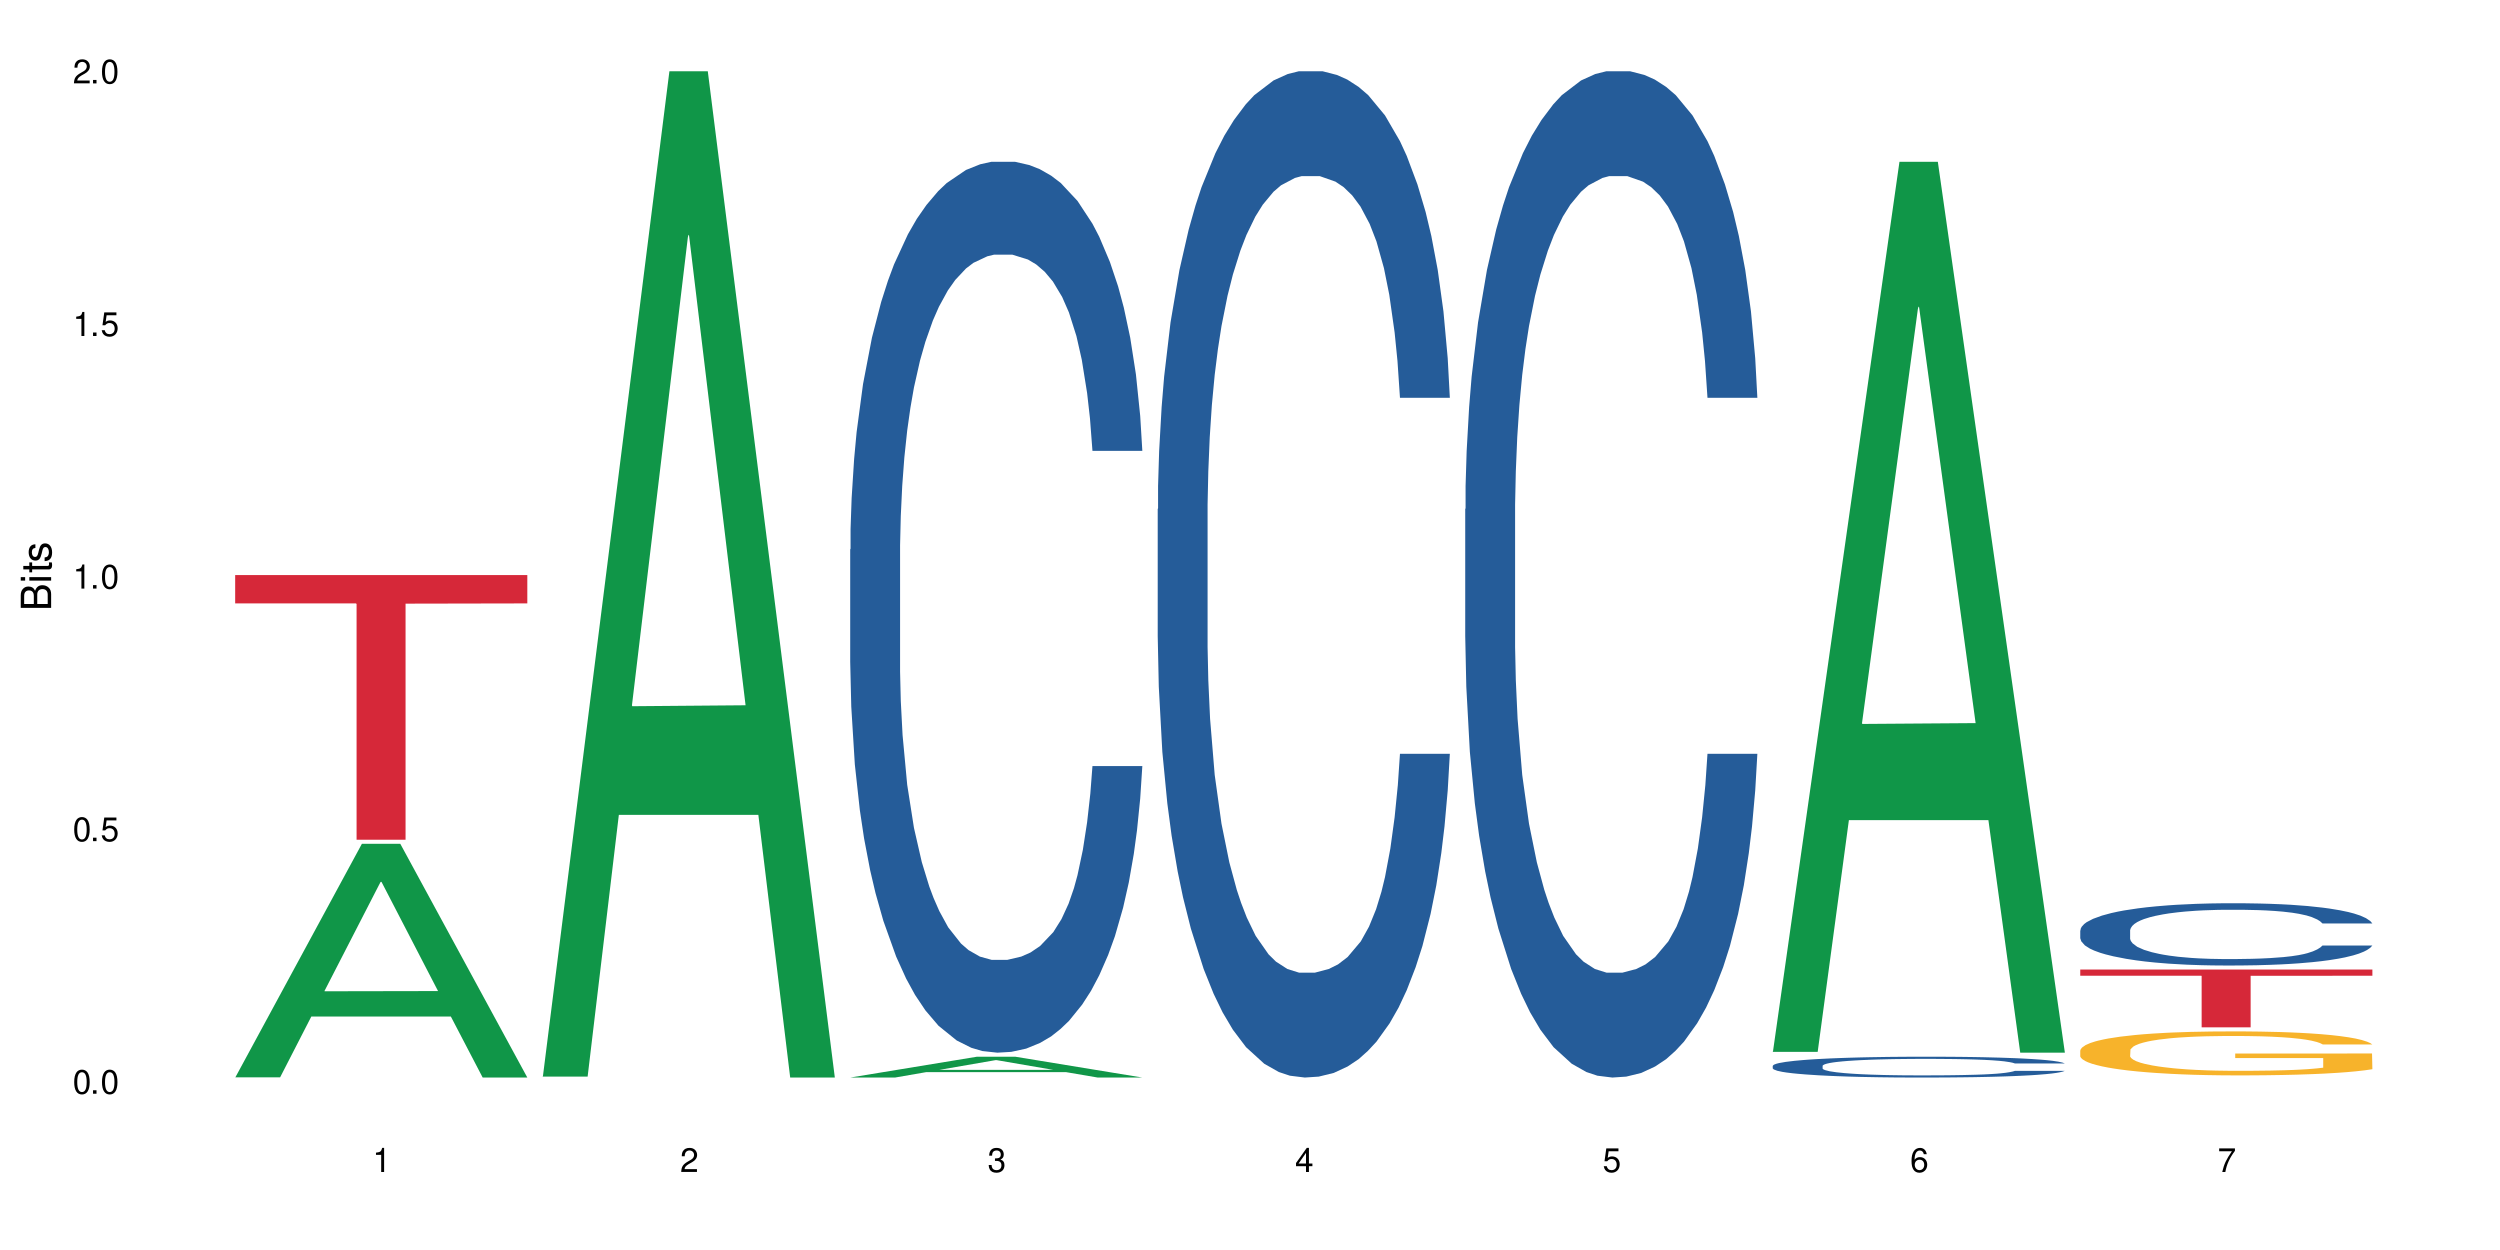 <?xml version="1.0" encoding="UTF-8"?>
<svg xmlns="http://www.w3.org/2000/svg" xmlns:xlink="http://www.w3.org/1999/xlink" width="720" height="360" viewBox="0 0 720 360">
<defs>
<g>
<g id="glyph-0-0">
</g>
<g id="glyph-0-1">
<path d="M 2.641 -6.938 C 2 -6.938 1.422 -6.656 1.078 -6.172 C 0.641 -5.562 0.406 -4.641 0.406 -3.359 C 0.406 -1.016 1.188 0.219 2.641 0.219 C 4.078 0.219 4.859 -1.016 4.859 -3.297 C 4.859 -4.641 4.656 -5.547 4.203 -6.172 C 3.844 -6.656 3.281 -6.938 2.641 -6.938 Z M 2.641 -6.188 C 3.547 -6.188 4 -5.25 4 -3.375 C 4 -1.406 3.562 -0.484 2.625 -0.484 C 1.734 -0.484 1.281 -1.438 1.281 -3.344 C 1.281 -5.25 1.734 -6.188 2.641 -6.188 Z M 2.641 -6.188 "/>
</g>
<g id="glyph-0-2">
<path d="M 1.828 -1 L 0.828 -1 L 0.828 0 L 1.828 0 Z M 1.828 -1 "/>
</g>
<g id="glyph-0-3">
<path d="M 4.562 -6.797 L 1.062 -6.797 L 0.547 -3.094 L 1.328 -3.094 C 1.719 -3.562 2.047 -3.734 2.578 -3.734 C 3.484 -3.734 4.062 -3.109 4.062 -2.094 C 4.062 -1.125 3.484 -0.531 2.578 -0.531 C 1.828 -0.531 1.375 -0.906 1.188 -1.672 L 0.328 -1.672 C 0.453 -1.109 0.547 -0.844 0.75 -0.594 C 1.125 -0.078 1.828 0.219 2.594 0.219 C 3.969 0.219 4.922 -0.781 4.922 -2.219 C 4.922 -3.562 4.031 -4.484 2.719 -4.484 C 2.25 -4.484 1.859 -4.359 1.469 -4.062 L 1.734 -5.969 L 4.562 -5.969 Z M 4.562 -6.797 "/>
</g>
<g id="glyph-0-4">
<path d="M 2.484 -4.938 L 2.484 0 L 3.328 0 L 3.328 -6.938 L 2.766 -6.938 C 2.469 -5.875 2.281 -5.734 0.984 -5.562 L 0.984 -4.938 Z M 2.484 -4.938 "/>
</g>
<g id="glyph-0-5">
<path d="M 4.859 -0.828 L 1.281 -0.828 C 1.359 -1.406 1.672 -1.781 2.5 -2.281 L 3.469 -2.828 C 4.406 -3.344 4.906 -4.062 4.906 -4.906 C 4.906 -5.484 4.672 -6.031 4.266 -6.406 C 3.859 -6.766 3.375 -6.938 2.719 -6.938 C 1.859 -6.938 1.219 -6.625 0.844 -6.031 C 0.609 -5.672 0.5 -5.234 0.484 -4.531 L 1.328 -4.531 C 1.359 -5.016 1.406 -5.281 1.531 -5.516 C 1.75 -5.938 2.188 -6.203 2.703 -6.203 C 3.469 -6.203 4.031 -5.641 4.031 -4.891 C 4.031 -4.344 3.719 -3.859 3.125 -3.516 L 2.234 -3 C 0.812 -2.172 0.406 -1.531 0.328 -0.016 L 4.859 -0.016 Z M 4.859 -0.828 "/>
</g>
<g id="glyph-0-6">
<path d="M 2.125 -3.188 L 2.578 -3.188 C 3.5 -3.188 3.984 -2.766 3.984 -1.922 C 3.984 -1.062 3.469 -0.531 2.594 -0.531 C 1.656 -0.531 1.203 -1 1.156 -2.016 L 0.312 -2.016 C 0.344 -1.453 0.438 -1.094 0.609 -0.781 C 0.953 -0.109 1.625 0.219 2.547 0.219 C 3.953 0.219 4.859 -0.625 4.859 -1.938 C 4.859 -2.828 4.516 -3.297 3.703 -3.594 C 4.344 -3.844 4.656 -4.328 4.656 -5.031 C 4.656 -6.219 3.875 -6.938 2.578 -6.938 C 1.203 -6.938 0.484 -6.172 0.453 -4.703 L 1.297 -4.703 C 1.312 -5.125 1.344 -5.359 1.453 -5.578 C 1.641 -5.969 2.062 -6.203 2.594 -6.203 C 3.344 -6.203 3.797 -5.75 3.797 -5 C 3.797 -4.516 3.609 -4.219 3.25 -4.047 C 3.016 -3.953 2.703 -3.922 2.125 -3.906 Z M 2.125 -3.188 "/>
</g>
<g id="glyph-0-7">
<path d="M 3.141 -1.672 L 3.141 0 L 3.984 0 L 3.984 -1.672 L 4.984 -1.672 L 4.984 -2.438 L 3.984 -2.438 L 3.984 -6.938 L 3.359 -6.938 L 0.266 -2.578 L 0.266 -1.672 Z M 3.141 -2.438 L 1 -2.438 L 3.141 -5.5 Z M 3.141 -2.438 "/>
</g>
<g id="glyph-0-8">
<path d="M 4.781 -5.125 C 4.609 -6.266 3.891 -6.938 2.844 -6.938 C 2.094 -6.938 1.422 -6.578 1.031 -5.953 C 0.594 -5.266 0.406 -4.422 0.406 -3.172 C 0.406 -2 0.578 -1.25 0.984 -0.641 C 1.359 -0.078 1.953 0.219 2.703 0.219 C 3.984 0.219 4.922 -0.75 4.922 -2.094 C 4.922 -3.375 4.062 -4.281 2.844 -4.281 C 2.172 -4.281 1.641 -4.031 1.281 -3.516 C 1.281 -5.234 1.828 -6.188 2.797 -6.188 C 3.391 -6.188 3.797 -5.797 3.938 -5.125 Z M 2.734 -3.531 C 3.547 -3.531 4.062 -2.953 4.062 -2.031 C 4.062 -1.156 3.484 -0.531 2.703 -0.531 C 1.922 -0.531 1.328 -1.188 1.328 -2.078 C 1.328 -2.938 1.906 -3.531 2.734 -3.531 Z M 2.734 -3.531 "/>
</g>
<g id="glyph-0-9">
<path d="M 4.984 -6.797 L 0.438 -6.797 L 0.438 -5.969 L 4.109 -5.969 C 2.5 -3.656 1.828 -2.234 1.328 0 L 2.219 0 C 2.594 -2.172 3.453 -4.047 4.984 -6.094 Z M 4.984 -6.797 "/>
</g>
<g id="glyph-1-0">
</g>
<g id="glyph-1-1">
<path d="M 0 -0.953 L 0 -4.891 C 0 -5.719 -0.234 -6.344 -0.734 -6.797 C -1.188 -7.234 -1.812 -7.469 -2.5 -7.469 C -3.547 -7.469 -4.188 -7 -4.625 -5.875 C -4.984 -6.688 -5.625 -7.094 -6.531 -7.094 C -7.172 -7.094 -7.734 -6.859 -8.141 -6.391 C -8.562 -5.922 -8.75 -5.344 -8.75 -4.5 L -8.75 -0.953 Z M -4.984 -2.062 L -7.766 -2.062 L -7.766 -4.219 C -7.766 -4.844 -7.688 -5.203 -7.453 -5.5 C -7.219 -5.812 -6.859 -5.969 -6.375 -5.969 C -5.891 -5.969 -5.531 -5.812 -5.297 -5.5 C -5.062 -5.203 -4.984 -4.844 -4.984 -4.219 Z M -0.984 -2.062 L -4 -2.062 L -4 -4.781 C -4 -5.766 -3.438 -6.359 -2.484 -6.359 C -1.547 -6.359 -0.984 -5.766 -0.984 -4.781 Z M -0.984 -2.062 "/>
</g>
<g id="glyph-1-2">
<path d="M -6.281 -1.797 L -6.281 -0.797 L 0 -0.797 L 0 -1.797 Z M -8.75 -1.797 L -8.75 -0.797 L -7.484 -0.797 L -7.484 -1.797 Z M -8.75 -1.797 "/>
</g>
<g id="glyph-1-3">
<path d="M -6.281 -3.047 L -6.281 -2.016 L -8.016 -2.016 L -8.016 -1.016 L -6.281 -1.016 L -6.281 -0.172 L -5.469 -0.172 L -5.469 -1.016 L -0.719 -1.016 C -0.078 -1.016 0.281 -1.453 0.281 -2.234 C 0.281 -2.5 0.25 -2.719 0.188 -3.047 L -0.641 -3.047 C -0.609 -2.906 -0.594 -2.766 -0.594 -2.562 C -0.594 -2.141 -0.719 -2.016 -1.156 -2.016 L -5.469 -2.016 L -5.469 -3.047 Z M -6.281 -3.047 "/>
</g>
<g id="glyph-1-4">
<path d="M -4.531 -5.25 C -5.766 -5.25 -6.469 -4.422 -6.469 -2.969 C -6.469 -1.516 -5.719 -0.562 -4.547 -0.562 C -3.562 -0.562 -3.094 -1.062 -2.734 -2.562 L -2.516 -3.484 C -2.344 -4.188 -2.094 -4.469 -1.641 -4.469 C -1.047 -4.469 -0.641 -3.875 -0.641 -3 C -0.641 -2.453 -0.797 -2 -1.062 -1.75 C -1.25 -1.594 -1.422 -1.531 -1.875 -1.469 L -1.875 -0.406 C -0.422 -0.453 0.281 -1.266 0.281 -2.922 C 0.281 -4.5 -0.5 -5.516 -1.719 -5.516 C -2.656 -5.516 -3.172 -4.984 -3.469 -3.734 L -3.703 -2.766 C -3.891 -1.953 -4.156 -1.609 -4.594 -1.609 C -5.188 -1.609 -5.547 -2.125 -5.547 -2.938 C -5.547 -3.75 -5.203 -4.172 -4.531 -4.203 Z M -4.531 -5.25 "/>
</g>
</g>
</defs>
<rect x="-72" y="-36" width="864" height="432" fill="rgb(100%, 100%, 100%)" fill-opacity="1"/>
<path fill-rule="nonzero" fill="rgb(6.275%, 58.824%, 28.235%)" fill-opacity="1" d="M 67.73 310.27 L 67.82 310.207 L 104.227 243.012 L 115.281 243.012 L 151.867 310.332 L 139.012 310.332 L 129.844 292.758 L 89.664 292.758 L 80.676 310.27 L 67.73 310.27 L 93.527 285.488 L 126.156 285.426 L 109.887 254.012 L 109.707 253.949 L 109.527 254.137 L 93.438 285.426 L 93.527 285.488 Z M 67.73 310.27 "/>
<path fill-rule="nonzero" fill="rgb(83.922%, 15.686%, 22.353%)" fill-opacity="1" d="M 67.73 165.621 L 151.867 165.621 L 151.867 173.781 L 116.801 173.852 L 116.801 241.848 L 102.695 241.848 L 102.695 173.922 L 102.488 173.781 L 67.73 173.781 Z M 67.73 165.621 "/>
<path fill-rule="nonzero" fill="rgb(6.275%, 58.824%, 28.235%)" fill-opacity="1" d="M 156.293 310.059 L 156.383 309.789 L 192.789 20.527 L 203.844 20.527 L 240.43 310.332 L 227.574 310.332 L 218.406 234.684 L 178.227 234.684 L 169.238 310.059 L 156.293 310.059 L 182.094 203.391 L 214.723 203.117 L 198.453 67.875 L 198.273 67.602 L 198.094 68.418 L 182.004 203.117 L 182.094 203.391 Z M 156.293 310.059 "/>
<path fill-rule="nonzero" fill="rgb(6.275%, 58.824%, 28.235%)" fill-opacity="1" d="M 244.859 310.328 L 244.949 310.32 L 281.352 304.336 L 292.41 304.336 L 328.992 310.332 L 316.141 310.332 L 306.969 308.766 L 266.789 308.766 L 257.801 310.328 L 244.859 310.328 L 270.656 308.121 L 303.285 308.113 L 287.016 305.316 L 286.836 305.312 L 286.656 305.328 L 270.566 308.113 L 270.656 308.121 Z M 244.859 310.328 "/>
<path fill-rule="nonzero" fill="rgb(14.51%, 36.078%, 60%)" fill-opacity="1" d="M 244.859 158.238 L 244.961 158.004 L 244.961 152.375 L 245.27 143.465 L 245.988 132.207 L 246.703 124.465 L 248.551 110.629 L 251.117 97.262 L 253.785 86.941 L 255.734 80.844 L 257.477 76.156 L 261.48 67.477 L 264.043 63.023 L 266.816 59.035 L 270.199 55.047 L 272.664 52.703 L 278.203 48.949 L 282.309 47.309 L 285.488 46.605 L 292.363 46.605 L 296.469 47.543 L 299.441 48.715 L 302.727 50.594 L 305.496 52.703 L 310.32 57.863 L 314.629 64.43 L 316.578 68.18 L 319.656 75.453 L 322.016 82.488 L 323.656 88.586 L 325.504 97.262 L 327.145 107.816 L 328.379 119.777 L 328.992 129.859 L 314.629 129.859 L 313.91 120.48 L 313.09 113.211 L 311.551 103.594 L 310.012 96.793 L 307.855 89.992 L 305.906 85.535 L 303.238 81.078 L 300.879 78.266 L 298.418 76.156 L 296.059 74.746 L 291.543 73.34 L 286.309 73.34 L 284.359 73.809 L 280.359 75.688 L 278.203 77.328 L 275.125 80.609 L 272.973 83.66 L 270.406 88.352 L 268.66 92.336 L 266.508 98.434 L 264.969 103.828 L 263.223 111.566 L 262.199 117.43 L 261.273 123.996 L 260.453 131.738 L 259.84 139.945 L 259.426 148.621 L 259.223 157.066 L 259.223 193.418 L 259.426 201.859 L 259.941 211.711 L 261.273 226.016 L 263.223 238.445 L 265.48 248.293 L 267.637 255.332 L 268.867 258.613 L 270.508 262.367 L 273.074 267.059 L 276.77 271.746 L 278.922 273.625 L 282.207 275.5 L 285.59 276.438 L 290.105 276.438 L 294.109 275.5 L 296.773 274.328 L 299.547 272.449 L 303.344 268.465 L 305.703 264.711 L 307.754 260.254 L 309.293 255.801 L 310.32 252.047 L 311.859 244.777 L 313.09 236.805 L 314.012 228.594 L 314.629 220.621 L 328.992 220.621 L 328.379 230.004 L 327.453 239.148 L 326.531 245.949 L 325.094 254.156 L 323.453 261.43 L 321.094 269.637 L 319.145 275.031 L 316.578 280.895 L 314.219 285.348 L 311.652 289.336 L 307.855 294.027 L 305.395 296.371 L 302.727 298.484 L 299.547 300.359 L 295.543 302 L 291.234 302.938 L 287.234 303.172 L 282.926 302.703 L 279.742 301.766 L 275.535 299.656 L 270.305 295.434 L 266.508 290.977 L 263.531 286.523 L 260.965 281.832 L 258.094 275.5 L 254.398 265.18 L 252.145 257.207 L 250.605 250.641 L 248.859 241.492 L 247.629 233.285 L 246.191 220.152 L 245.164 203.5 L 244.859 190.602 Z M 244.859 158.238 "/>
<path fill-rule="nonzero" fill="rgb(14.51%, 36.078%, 60%)" fill-opacity="1" d="M 333.422 146.621 L 333.523 146.355 L 333.523 140 L 333.832 129.934 L 334.551 117.215 L 335.27 108.477 L 337.113 92.844 L 339.68 77.746 L 342.348 66.09 L 344.297 59.203 L 346.043 53.902 L 350.043 44.102 L 352.609 39.07 L 355.379 34.566 L 358.766 30.062 L 361.227 27.414 L 366.766 23.176 L 370.871 21.32 L 374.051 20.527 L 380.926 20.527 L 385.031 21.586 L 388.008 22.91 L 391.289 25.031 L 394.059 27.414 L 398.883 33.242 L 403.191 40.66 L 405.141 44.898 L 408.219 53.109 L 410.578 61.055 L 412.223 67.945 L 414.066 77.746 L 415.711 89.668 L 416.941 103.176 L 417.555 114.566 L 403.191 114.566 L 402.473 103.973 L 401.652 95.758 L 400.113 84.898 L 398.574 77.215 L 396.422 69.535 L 394.469 64.5 L 391.805 59.469 L 389.441 56.289 L 386.98 53.902 L 384.621 52.316 L 380.105 50.727 L 374.875 50.727 L 372.922 51.254 L 368.922 53.375 L 366.766 55.23 L 363.688 58.938 L 361.535 62.383 L 358.969 67.68 L 357.227 72.184 L 355.07 79.07 L 353.531 85.164 L 351.789 93.906 L 350.762 100.527 L 349.836 107.945 L 349.016 116.688 L 348.402 125.957 L 347.992 135.762 L 347.785 145.297 L 347.785 186.355 L 347.992 195.895 L 348.504 207.02 L 349.836 223.18 L 351.789 237.219 L 354.043 248.344 L 356.199 256.293 L 357.43 260 L 359.07 264.238 L 361.637 269.535 L 365.332 274.836 L 367.484 276.953 L 370.77 279.074 L 374.156 280.133 L 378.668 280.133 L 382.672 279.074 L 385.34 277.75 L 388.109 275.629 L 391.906 271.125 L 394.266 266.887 L 396.316 261.855 L 397.855 256.82 L 398.883 252.582 L 400.422 244.371 L 401.652 235.363 L 402.578 226.094 L 403.191 217.086 L 417.555 217.086 L 416.941 227.684 L 416.016 238.012 L 415.094 245.695 L 413.656 254.969 L 412.016 263.18 L 409.656 272.449 L 407.707 278.543 L 405.141 285.168 L 402.781 290.199 L 400.215 294.703 L 396.422 300 L 393.957 302.648 L 391.289 305.035 L 388.109 307.152 L 384.109 309.008 L 379.797 310.066 L 375.797 310.332 L 371.488 309.801 L 368.305 308.742 L 364.102 306.359 L 358.867 301.59 L 355.07 296.559 L 352.094 291.523 L 349.531 286.227 L 346.656 279.074 L 342.965 267.418 L 340.707 258.41 L 339.168 250.992 L 337.422 240.664 L 336.191 231.391 L 334.754 216.555 L 333.73 197.746 L 333.422 183.18 Z M 333.422 146.621 "/>
<path fill-rule="nonzero" fill="rgb(14.51%, 36.078%, 60%)" fill-opacity="1" d="M 421.984 146.621 L 422.086 146.355 L 422.086 140 L 422.395 129.934 L 423.113 117.215 L 423.832 108.477 L 425.68 92.844 L 428.242 77.746 L 430.91 66.09 L 432.859 59.203 L 434.605 53.902 L 438.605 44.102 L 441.172 39.07 L 443.941 34.566 L 447.328 30.062 L 449.789 27.414 L 455.332 23.176 L 459.434 21.32 L 462.617 20.527 L 469.488 20.527 L 473.594 21.586 L 476.57 22.91 L 479.852 25.031 L 482.625 27.414 L 487.445 33.242 L 491.754 40.66 L 493.703 44.898 L 496.781 53.109 L 499.145 61.055 L 500.785 67.945 L 502.633 77.746 L 504.273 89.668 L 505.504 103.176 L 506.121 114.566 L 491.754 114.566 L 491.035 103.973 L 490.215 95.758 L 488.676 84.898 L 487.137 77.215 L 484.984 69.535 L 483.035 64.5 L 480.367 59.469 L 478.008 56.289 L 475.543 53.902 L 473.184 52.316 L 468.668 50.727 L 463.438 50.727 L 461.488 51.254 L 457.484 53.375 L 455.332 55.23 L 452.254 58.938 L 450.098 62.383 L 447.531 67.68 L 445.789 72.184 L 443.633 79.07 L 442.094 85.164 L 440.352 93.906 L 439.324 100.527 L 438.402 107.945 L 437.582 116.688 L 436.965 125.957 L 436.555 135.762 L 436.348 145.297 L 436.348 186.355 L 436.555 195.895 L 437.066 207.02 L 438.402 223.18 L 440.352 237.219 L 442.609 248.344 L 444.762 256.293 L 445.992 260 L 447.637 264.238 L 450.199 269.535 L 453.895 274.836 L 456.051 276.953 L 459.332 279.074 L 462.719 280.133 L 467.234 280.133 L 471.234 279.074 L 473.902 277.75 L 476.672 275.629 L 480.469 271.125 L 482.828 266.887 L 484.879 261.855 L 486.418 256.82 L 487.445 252.582 L 488.984 244.371 L 490.215 235.363 L 491.141 226.094 L 491.754 217.086 L 506.121 217.086 L 505.504 227.684 L 504.582 238.012 L 503.656 245.695 L 502.223 254.969 L 500.578 263.18 L 498.219 272.449 L 496.27 278.543 L 493.703 285.168 L 491.344 290.199 L 488.781 294.703 L 484.984 300 L 482.52 302.648 L 479.852 305.035 L 476.672 307.152 L 472.672 309.008 L 468.363 310.066 L 464.359 310.332 L 460.051 309.801 L 456.871 308.742 L 452.664 306.359 L 447.43 301.59 L 443.633 296.559 L 440.66 291.523 L 438.094 286.227 L 435.219 279.074 L 431.527 267.418 L 429.27 258.41 L 427.73 250.992 L 425.984 240.664 L 424.754 231.391 L 423.32 216.555 L 422.293 197.746 L 421.984 183.18 Z M 421.984 146.621 "/>
<path fill-rule="nonzero" fill="rgb(6.275%, 58.824%, 28.235%)" fill-opacity="1" d="M 510.547 302.934 L 510.637 302.691 L 547.043 46.605 L 558.098 46.605 L 594.684 303.172 L 581.828 303.172 L 572.66 236.199 L 532.48 236.199 L 523.492 302.934 L 510.547 302.934 L 536.348 208.496 L 568.977 208.254 L 552.707 88.523 L 552.527 88.281 L 552.348 89.004 L 536.258 208.254 L 536.348 208.496 Z M 510.547 302.934 "/>
<path fill-rule="nonzero" fill="rgb(14.51%, 36.078%, 60%)" fill-opacity="1" d="M 510.547 306.945 L 510.652 306.941 L 510.652 306.809 L 510.957 306.602 L 511.676 306.336 L 512.395 306.156 L 514.242 305.832 L 516.809 305.52 L 519.473 305.281 L 521.426 305.137 L 523.168 305.027 L 527.168 304.824 L 529.734 304.723 L 532.504 304.629 L 535.891 304.535 L 538.355 304.48 L 543.895 304.391 L 548 304.355 L 551.18 304.336 L 558.055 304.336 L 562.156 304.359 L 565.133 304.387 L 568.418 304.43 L 571.188 304.48 L 576.008 304.602 L 580.32 304.754 L 582.27 304.84 L 585.348 305.012 L 587.707 305.176 L 589.348 305.316 L 591.195 305.52 L 592.836 305.766 L 594.066 306.047 L 594.684 306.281 L 580.32 306.281 L 579.602 306.062 L 578.781 305.895 L 577.242 305.668 L 575.703 305.512 L 573.547 305.352 L 571.598 305.246 L 568.93 305.145 L 566.57 305.078 L 564.105 305.027 L 561.746 304.996 L 557.234 304.961 L 552 304.961 L 550.051 304.973 L 546.051 305.016 L 543.895 305.055 L 540.816 305.133 L 538.66 305.203 L 536.098 305.312 L 534.352 305.406 L 532.199 305.547 L 530.66 305.676 L 528.914 305.855 L 527.887 305.992 L 526.965 306.145 L 526.145 306.328 L 525.527 306.52 L 525.117 306.723 L 524.914 306.918 L 524.914 307.77 L 525.117 307.965 L 525.629 308.195 L 526.965 308.531 L 528.914 308.82 L 531.172 309.051 L 533.324 309.215 L 534.559 309.293 L 536.199 309.379 L 538.766 309.488 L 542.457 309.598 L 544.613 309.641 L 547.895 309.688 L 551.281 309.707 L 555.797 309.707 L 559.797 309.688 L 562.465 309.66 L 565.234 309.613 L 569.031 309.52 L 571.391 309.434 L 573.445 309.328 L 574.984 309.227 L 576.008 309.137 L 577.547 308.969 L 578.781 308.781 L 579.703 308.59 L 580.32 308.402 L 594.684 308.402 L 594.066 308.621 L 593.145 308.836 L 592.223 308.996 L 590.785 309.188 L 589.145 309.355 L 586.781 309.547 L 584.832 309.676 L 582.27 309.812 L 579.91 309.914 L 577.344 310.008 L 573.547 310.117 L 571.086 310.172 L 568.418 310.223 L 565.234 310.266 L 561.234 310.305 L 556.926 310.328 L 552.922 310.332 L 548.613 310.32 L 545.434 310.301 L 541.227 310.25 L 535.992 310.152 L 532.199 310.047 L 529.223 309.941 L 526.656 309.832 L 523.785 309.688 L 520.09 309.445 L 517.832 309.258 L 516.293 309.105 L 514.551 308.891 L 513.316 308.699 L 511.883 308.391 L 510.855 308.004 L 510.547 307.703 Z M 510.547 306.945 "/>
<path fill-rule="nonzero" fill="rgb(14.51%, 36.078%, 60%)" fill-opacity="1" d="M 599.113 267.945 L 599.215 267.93 L 599.215 267.539 L 599.523 266.914 L 600.238 266.129 L 600.957 265.586 L 602.805 264.621 L 605.371 263.688 L 608.039 262.965 L 609.988 262.539 L 611.73 262.211 L 615.734 261.605 L 618.297 261.293 L 621.07 261.016 L 624.453 260.738 L 626.918 260.574 L 632.457 260.312 L 636.562 260.195 L 639.742 260.148 L 646.617 260.148 L 650.723 260.215 L 653.695 260.297 L 656.98 260.426 L 659.75 260.574 L 664.574 260.934 L 668.883 261.395 L 670.832 261.656 L 673.91 262.164 L 676.27 262.656 L 677.91 263.082 L 679.758 263.688 L 681.398 264.426 L 682.633 265.258 L 683.246 265.965 L 668.883 265.965 L 668.164 265.309 L 667.344 264.801 L 665.805 264.129 L 664.266 263.652 L 662.109 263.18 L 660.16 262.867 L 657.492 262.555 L 655.133 262.359 L 652.672 262.211 L 650.312 262.113 L 645.797 262.016 L 640.562 262.016 L 638.613 262.047 L 634.613 262.18 L 632.457 262.293 L 629.379 262.523 L 627.227 262.738 L 624.66 263.062 L 622.914 263.344 L 620.762 263.77 L 619.223 264.145 L 617.477 264.688 L 616.453 265.098 L 615.527 265.555 L 614.707 266.094 L 614.09 266.668 L 613.68 267.273 L 613.477 267.863 L 613.477 270.406 L 613.68 270.996 L 614.195 271.684 L 615.527 272.684 L 617.477 273.551 L 619.734 274.238 L 621.891 274.73 L 623.121 274.961 L 624.762 275.223 L 627.328 275.551 L 631.02 275.875 L 633.176 276.008 L 636.461 276.141 L 639.844 276.203 L 644.359 276.203 L 648.359 276.141 L 651.027 276.059 L 653.801 275.926 L 657.594 275.648 L 659.957 275.387 L 662.008 275.074 L 663.547 274.762 L 664.574 274.5 L 666.113 273.992 L 667.344 273.438 L 668.266 272.863 L 668.883 272.305 L 683.246 272.305 L 682.633 272.961 L 681.707 273.598 L 680.785 274.074 L 679.348 274.648 L 677.707 275.156 L 675.348 275.73 L 673.398 276.105 L 670.832 276.516 L 668.473 276.828 L 665.906 277.105 L 662.109 277.434 L 659.648 277.598 L 656.98 277.746 L 653.801 277.875 L 649.797 277.992 L 645.488 278.055 L 641.488 278.074 L 637.176 278.039 L 633.996 277.973 L 629.789 277.828 L 624.559 277.531 L 620.762 277.219 L 617.785 276.91 L 615.219 276.582 L 612.348 276.141 L 608.652 275.418 L 606.395 274.859 L 604.855 274.402 L 603.113 273.762 L 601.883 273.191 L 600.445 272.273 L 599.418 271.109 L 599.113 270.207 Z M 599.113 267.945 "/>
<path fill-rule="nonzero" fill="rgb(96.863%, 70.196%, 16.863%)" fill-opacity="1" d="M 599.113 302.469 L 599.215 302.457 L 599.215 302.227 L 599.625 301.703 L 600.652 300.984 L 601.984 300.395 L 603.422 299.934 L 604.344 299.691 L 605.883 299.344 L 607.219 299.086 L 610.602 298.566 L 614.914 298.082 L 617.273 297.871 L 619.941 297.676 L 623.738 297.457 L 625.48 297.375 L 630.816 297.188 L 636.871 297.074 L 643.539 297.039 L 646.617 297.051 L 650.824 297.098 L 656.57 297.223 L 659.852 297.34 L 662.418 297.457 L 665.086 297.605 L 668.367 297.836 L 671.445 298.113 L 673.91 298.395 L 676.371 298.742 L 678.426 299.109 L 680.168 299.516 L 681.707 300.004 L 682.633 300.406 L 683.246 300.812 L 668.984 300.812 L 668.164 300.406 L 667.242 300.094 L 665.703 299.711 L 664.164 299.434 L 662.625 299.215 L 659.75 298.914 L 657.289 298.73 L 654.211 298.566 L 651.234 298.461 L 647.848 298.395 L 645.797 298.371 L 640.359 298.371 L 635.434 298.449 L 632.559 298.543 L 630.508 298.637 L 627.637 298.809 L 625.891 298.949 L 624.863 299.043 L 621.785 299.398 L 619.734 299.723 L 618.605 299.945 L 617.168 300.293 L 616.145 300.605 L 615.016 301.066 L 614.398 301.414 L 613.578 302.203 L 613.477 304.285 L 613.785 304.727 L 614.398 305.199 L 615.219 305.617 L 616.453 306.059 L 617.684 306.391 L 619.836 306.844 L 621.684 307.145 L 623.121 307.34 L 625.891 307.656 L 627.02 307.758 L 629.688 307.969 L 632.457 308.129 L 635.844 308.27 L 638.41 308.336 L 642.512 308.395 L 647.746 308.395 L 653.902 308.324 L 657.801 308.234 L 660.469 308.141 L 662.211 308.059 L 664.367 307.934 L 665.906 307.816 L 667.344 307.688 L 669.086 307.492 L 669.086 304.727 L 643.742 304.715 L 643.742 303.418 L 683.145 303.406 L 683.246 307.934 L 681.094 308.246 L 678.426 308.547 L 675.859 308.777 L 673.191 308.973 L 669.395 309.195 L 666.316 309.332 L 661.598 309.496 L 657.289 309.598 L 652.773 309.668 L 648.773 309.703 L 644.051 309.715 L 639.844 309.691 L 635.332 309.621 L 631.738 309.531 L 628.457 309.414 L 625.172 309.262 L 621.07 309.02 L 618.402 308.824 L 615.629 308.582 L 612.859 308.293 L 610.398 307.977 L 608.758 307.734 L 607.113 307.457 L 605.371 307.109 L 603.73 306.715 L 602.496 306.359 L 601.367 305.953 L 600.547 305.57 L 599.727 305.051 L 599.316 304.633 L 599.113 304.273 Z M 599.113 302.469 "/>
<path fill-rule="nonzero" fill="rgb(83.922%, 15.686%, 22.353%)" fill-opacity="1" d="M 599.113 279.234 L 683.246 279.234 L 683.246 281.016 L 648.184 281.031 L 648.184 295.875 L 634.074 295.875 L 634.074 281.047 L 633.871 281.016 L 599.113 281.016 Z M 599.113 279.234 "/>
<g fill="rgb(0%, 0%, 0%)" fill-opacity="1">
<use xlink:href="#glyph-0-1" x="20.965" y="314.993"/>
<use xlink:href="#glyph-0-2" x="25.965" y="314.993"/>
<use xlink:href="#glyph-0-1" x="28.965" y="314.993"/>
</g>
<g fill="rgb(0%, 0%, 0%)" fill-opacity="1">
<use xlink:href="#glyph-0-1" x="20.965" y="242.251"/>
<use xlink:href="#glyph-0-2" x="25.965" y="242.251"/>
<use xlink:href="#glyph-0-3" x="28.965" y="242.251"/>
</g>
<g fill="rgb(0%, 0%, 0%)" fill-opacity="1">
<use xlink:href="#glyph-0-4" x="20.965" y="169.509"/>
<use xlink:href="#glyph-0-2" x="25.965" y="169.509"/>
<use xlink:href="#glyph-0-1" x="28.965" y="169.509"/>
</g>
<g fill="rgb(0%, 0%, 0%)" fill-opacity="1">
<use xlink:href="#glyph-0-4" x="20.965" y="96.767"/>
<use xlink:href="#glyph-0-2" x="25.965" y="96.767"/>
<use xlink:href="#glyph-0-3" x="28.965" y="96.767"/>
</g>
<g fill="rgb(0%, 0%, 0%)" fill-opacity="1">
<use xlink:href="#glyph-0-5" x="20.965" y="24.024"/>
<use xlink:href="#glyph-0-2" x="25.965" y="24.024"/>
<use xlink:href="#glyph-0-1" x="28.965" y="24.024"/>
</g>
<g fill="rgb(0%, 0%, 0%)" fill-opacity="1">
<use xlink:href="#glyph-0-4" x="107.297" y="337.532"/>
</g>
<g fill="rgb(0%, 0%, 0%)" fill-opacity="1">
<use xlink:href="#glyph-0-5" x="195.863" y="337.532"/>
</g>
<g fill="rgb(0%, 0%, 0%)" fill-opacity="1">
<use xlink:href="#glyph-0-6" x="284.426" y="337.532"/>
</g>
<g fill="rgb(0%, 0%, 0%)" fill-opacity="1">
<use xlink:href="#glyph-0-7" x="372.988" y="337.532"/>
</g>
<g fill="rgb(0%, 0%, 0%)" fill-opacity="1">
<use xlink:href="#glyph-0-3" x="461.551" y="337.532"/>
</g>
<g fill="rgb(0%, 0%, 0%)" fill-opacity="1">
<use xlink:href="#glyph-0-8" x="550.117" y="337.532"/>
</g>
<g fill="rgb(0%, 0%, 0%)" fill-opacity="1">
<use xlink:href="#glyph-0-9" x="638.68" y="337.532"/>
</g>
<g fill="rgb(0%, 0%, 0%)" fill-opacity="1">
<use xlink:href="#glyph-1-1" x="14.725" y="176.012"/>
<use xlink:href="#glyph-1-2" x="14.725" y="168.012"/>
<use xlink:href="#glyph-1-3" x="14.725" y="165.012"/>
<use xlink:href="#glyph-1-4" x="14.725" y="162.012"/>
</g>
</svg>

